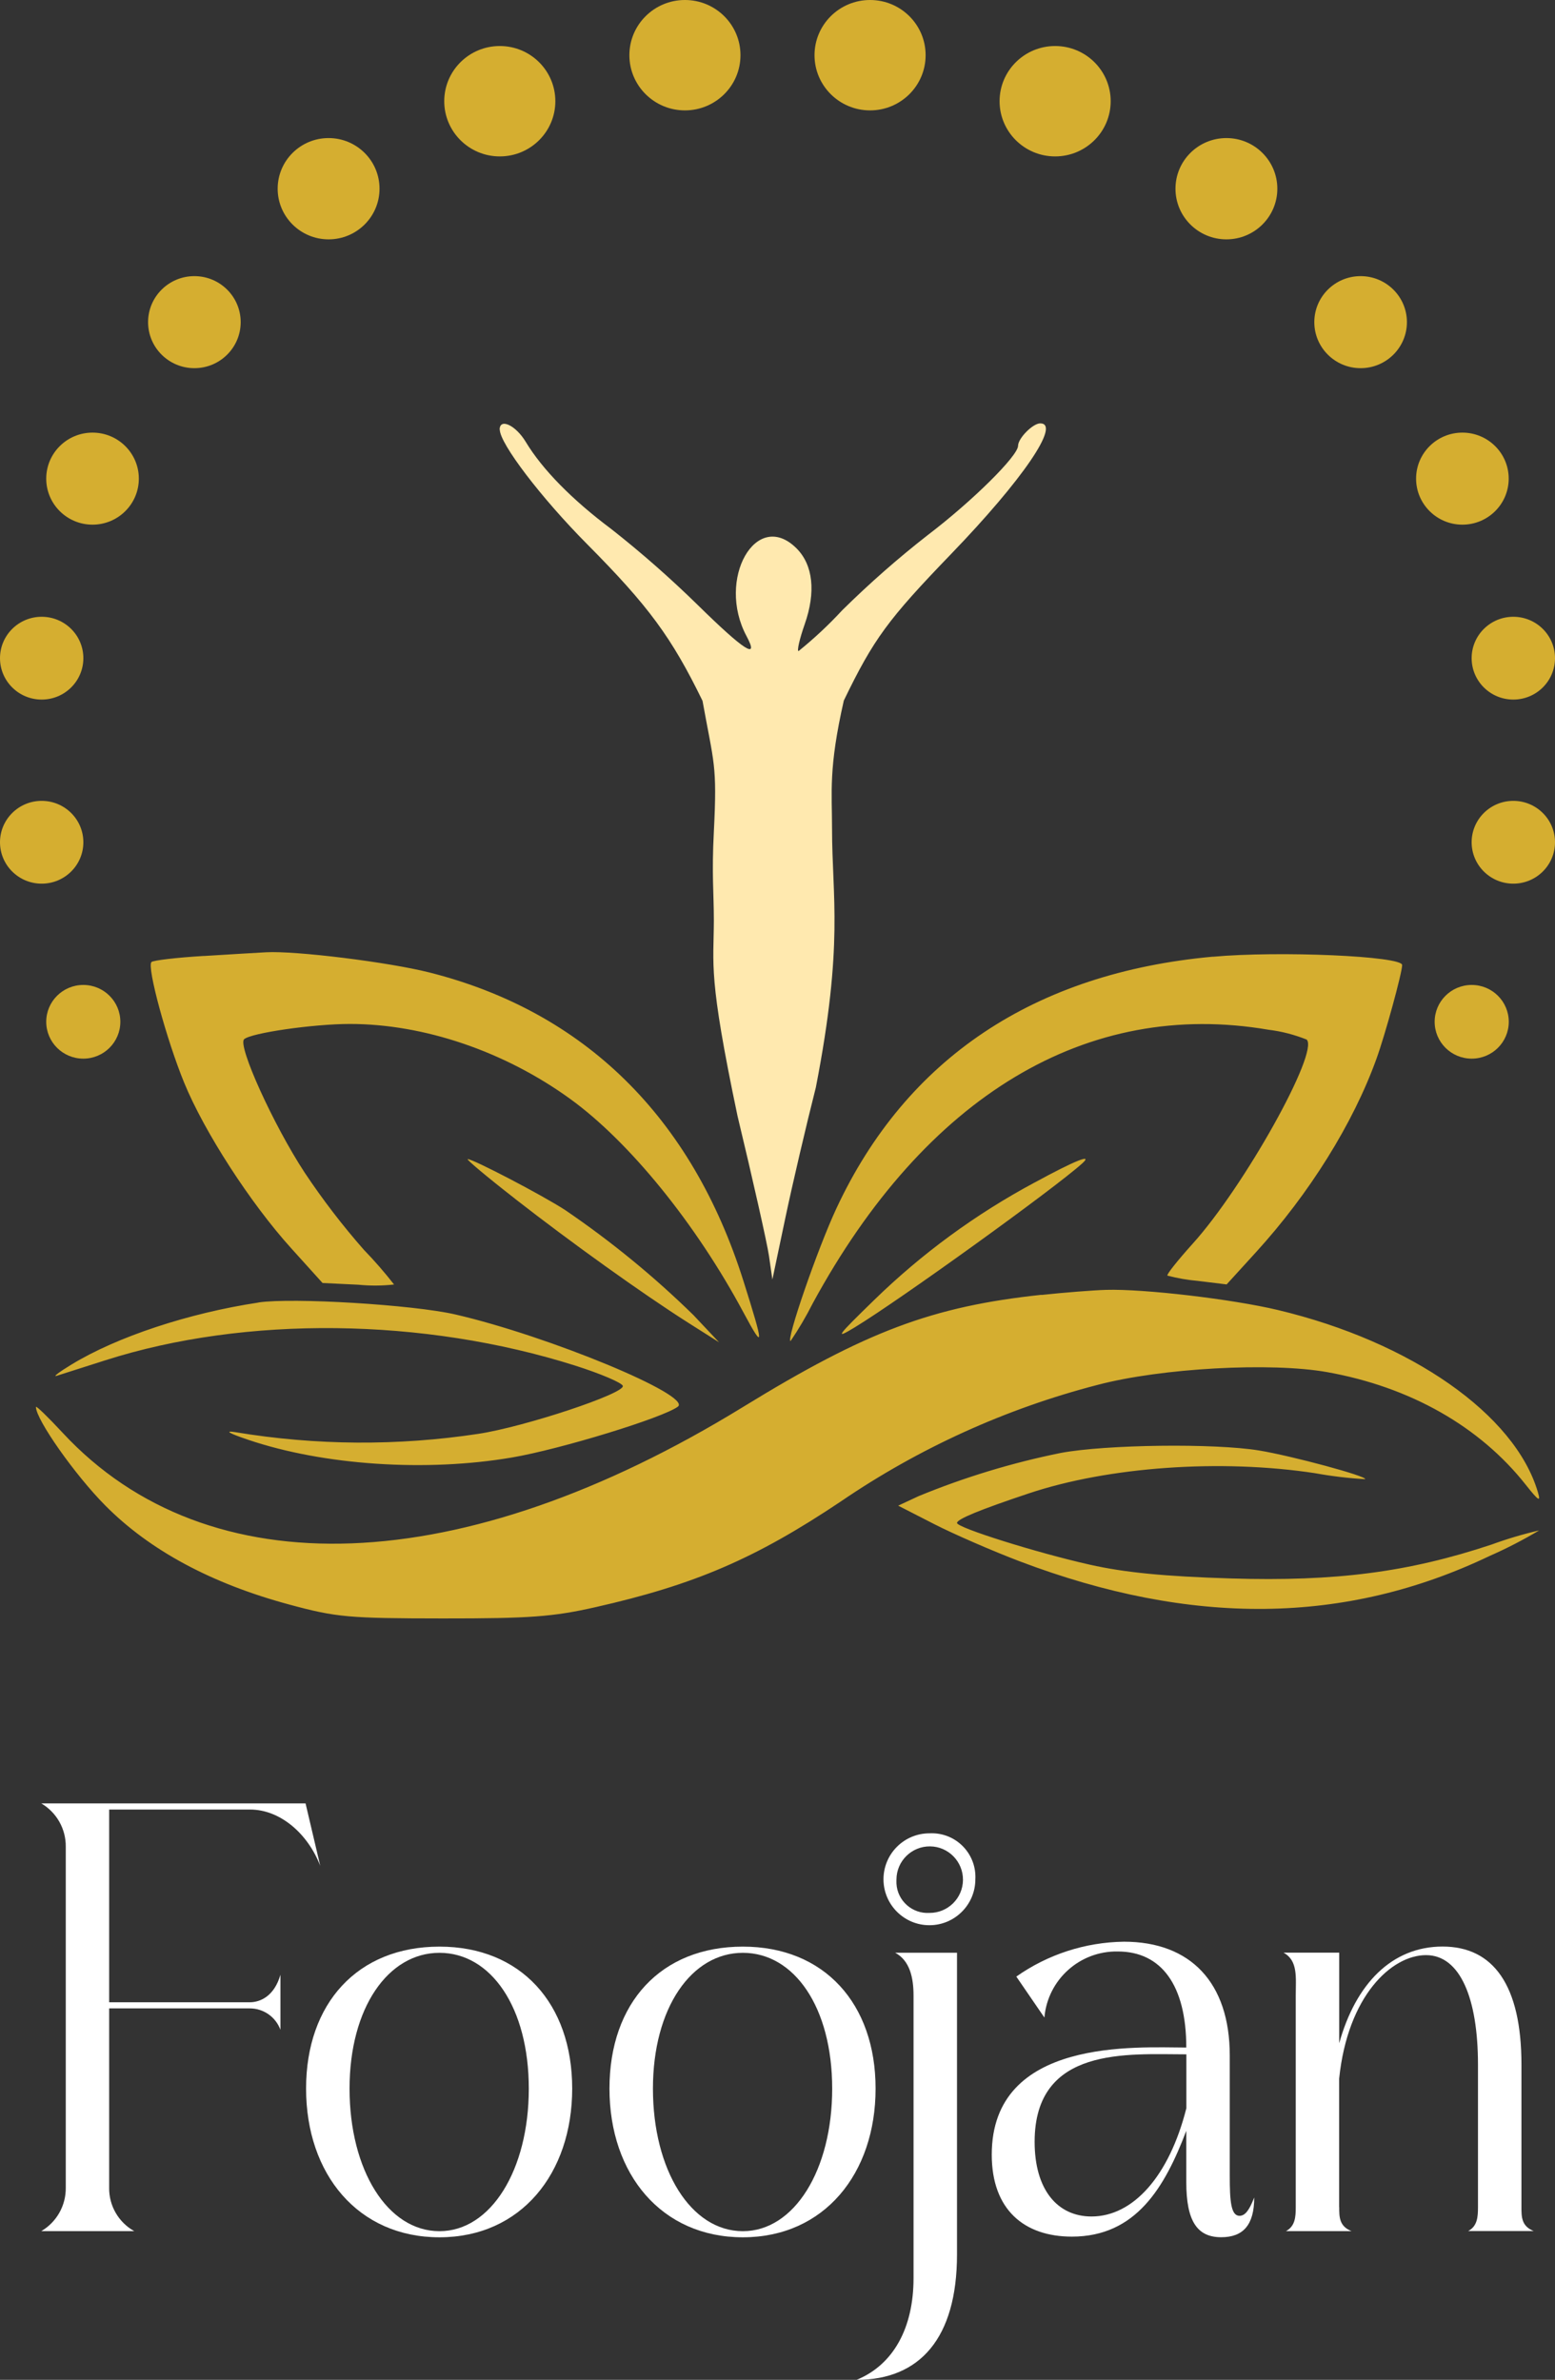 <?xml version="1.0" encoding="UTF-8"?> <svg xmlns="http://www.w3.org/2000/svg" id="Layer_2" viewBox="0 0 208.55 319.06"><rect x="0" y="0" width="208.55" height="319.06" fill="#333333" stroke="none"/><defs><style>.cls-1,.cls-2{fill:#d5ae30;}.cls-1,.cls-3{fill-rule:evenodd;}.cls-4{fill:#fff;}.cls-3{fill:#ffe9af;}</style></defs><g id="Layer_1-2"><g><path class="cls-3" d="M67.03,57.6c0,1.87,5.57,9.17,11.73,15.37,8.23,8.29,11.31,12.48,15.46,20.99,1.52,8.46,1.98,8.46,1.52,17.52-.3,5.79,0,8.24,0,11.93-.02,6.1-.78,7.4,3.17,26.19,2.06,8.57,3.96,17.01,4.22,18.76l.46,3.18,1.74-8.27c.96-4.55,2.8-12.42,4.09-17.49,3.75-19.29,2.17-25.46,2.17-34.67,0-4.99-.49-8.07,1.58-17.19,4.01-8.28,5.91-10.86,14.42-19.68,9.56-9.91,14.73-17.48,11.92-17.48-.99,0-2.97,2-2.97,3,0,1.36-6.13,7.42-12.08,11.95-4.03,3.14-7.87,6.52-11.51,10.11-1.81,1.96-3.77,3.79-5.85,5.47-.24,0,.13-1.62,.82-3.59,1.52-4.32,1.13-7.96-1.09-10.18-5.39-5.38-10.8,4.13-6.7,11.78,1.74,3.25-.31,1.94-6.51-4.15-3.69-3.61-7.56-7.02-11.62-10.21-5.27-3.94-9.26-8-11.49-11.7-1.35-2.24-3.5-3.24-3.5-1.63Z"></path><path class="cls-1" d="M27.35,128.16c-3.65,.22-6.81,.59-7.04,.82-.63,.64,2.03,10.43,4.4,16.2,2.69,6.56,8.89,16.15,14.35,22.18l4.2,4.65,4.8,.23c1.59,.16,3.2,.15,4.79-.03-1.26-1.61-2.6-3.16-4.03-4.63-2.88-3.27-5.54-6.74-7.96-10.37-4.18-6.37-9.02-17.04-8.12-17.88,.9-.84,9.28-2.05,14.18-2.05,9.95,0,20.77,3.68,29.58,10.07,7.93,5.75,16.86,16.75,23.21,28.61,2.79,5.2,2.79,4.62,.01-4.18-6.94-22.01-21.34-36.16-42.16-41.41-5.48-1.38-17.9-2.92-21.88-2.7-.94,.05-4.7,.27-8.35,.5Zm135.31,.1c-23.95,2.18-41.11,13.65-50.49,33.76-2.53,5.42-6.79,17.77-6.14,17.77,1.1-1.62,2.09-3.31,2.97-5.05,15.14-27.86,36.81-40.86,61.15-36.68,1.74,.21,3.45,.66,5.09,1.31,1.73,1.62-8.39,19.75-15.29,27.38-2,2.22-3.53,4.14-3.38,4.27,1.34,.35,2.72,.59,4.1,.71l3.84,.47,3.92-4.3c7.18-7.87,13.04-17.27,16.16-25.91,1.18-3.25,3.46-11.58,3.46-12.61,0-1.2-16.51-1.92-25.39-1.11h0Zm-93.61,32.44c7.63,5.95,17.1,12.73,23.27,16.65l4.12,2.61-3.43-3.64c-5.31-5.2-11.07-9.91-17.21-14.09-3.06-1.99-12.33-6.83-13.07-6.83-.26,0,2.59,2.39,6.33,5.3Zm69.74-2.18c-7.9,4.23-15.16,9.54-21.57,15.79-5.03,4.89-5.33,5.31-2.59,3.65,6.06-3.68,26.76-18.6,30.51-21.98,1.54-1.39-1.01-.37-6.34,2.54h0Zm.89,15.07c-14.66,1.57-23.49,4.89-40.06,15.06-37.68,23.13-71.72,24.42-91.2,3.46-1.98-2.13-3.6-3.7-3.6-3.48,0,1.68,5.24,9.12,9.3,13.21,5.97,6.02,14.23,10.46,24.68,13.28,6.32,1.71,7.94,1.85,20.59,1.86,11.61,.01,14.76-.22,20.43-1.5,13.33-3.01,21.47-6.51,32.9-14.15,10.51-7.18,22.2-12.49,34.52-15.67,8.51-2.24,23.19-3.05,30.76-1.7,11.12,1.99,20.44,7.27,26.62,15.09,1.76,2.22,2.05,2.39,1.62,.96-3.07-10.38-16.99-20.12-34.86-24.38-6.13-1.46-17.96-2.85-23.03-2.7-1.75,.05-5.65,.36-8.67,.68h0Zm-105.01,1.04c-9.36,1.41-18.97,4.59-25.05,8.29-1.7,1.03-2.6,1.72-2.01,1.53,.59-.19,3.53-1.13,6.52-2.08,18.78-6,42.69-5.73,63.03,.72,3.37,1.07,6.24,2.29,6.37,2.71,.33,1.01-13.16,5.49-19.36,6.43-10.81,1.64-21.81,1.57-32.6-.22-1.52-.24-.89,.14,1.72,1.02,10.1,3.42,23.87,4.34,35.39,2.37,6.5-1.11,20.24-5.32,22.23-6.81,1.97-1.48-17.33-9.47-29.83-12.36-5.67-1.31-21.87-2.29-26.42-1.61Zm107.61,20.16c-6.53,1.32-12.92,3.26-19.07,5.79l-2.75,1.28,4.8,2.46c2.64,1.35,7.81,3.6,11.49,5,23.05,8.74,43.72,8.51,63.02-.71,2.29-1.01,4.51-2.15,6.65-3.43-2.16,.5-4.28,1.13-6.36,1.89-11.15,3.71-20.88,4.98-35,4.55-8.85-.27-14.2-.79-18.87-1.84-7.1-1.59-17.84-4.96-17.84-5.6,0-.51,3.06-1.77,9.59-3.95,10.72-3.59,25.79-4.65,38.44-2.72,2.21,.4,4.45,.67,6.7,.8,.37-.37-9.84-3.13-14.24-3.85-6-.98-20.47-.8-26.56,.33Z"></path><ellipse class="cls-2" cx="116.69" cy="7.4" rx="7.45" ry="7.4"></ellipse><ellipse class="cls-2" cx="141.51" cy="13.57" rx="7.45" ry="7.4"></ellipse><ellipse class="cls-2" cx="164.48" cy="25.3" rx="6.83" ry="6.79"></ellipse><ellipse class="cls-2" cx="182.48" cy="43.19" rx="6.21" ry="6.17"></ellipse><ellipse class="cls-2" cx="196.13" cy="64.17" rx="6.21" ry="6.17"></ellipse><ellipse class="cls-2" cx="202.96" cy="88.24" rx="5.59" ry="5.55"></ellipse><ellipse class="cls-2" cx="202.96" cy="112.92" rx="5.59" ry="5.55"></ellipse><ellipse class="cls-2" cx="197.38" cy="136.99" rx="4.97" ry="4.94"></ellipse><ellipse class="cls-2" cx="91.86" cy="7.4" rx="7.45" ry="7.4"></ellipse><ellipse class="cls-2" cx="67.03" cy="13.57" rx="7.45" ry="7.4"></ellipse><ellipse class="cls-2" cx="44.07" cy="25.3" rx="6.83" ry="6.79"></ellipse><ellipse class="cls-2" cx="26.07" cy="43.19" rx="6.21" ry="6.17"></ellipse><ellipse class="cls-2" cx="12.41" cy="64.17" rx="6.21" ry="6.17"></ellipse><ellipse class="cls-2" cx="5.59" cy="88.24" rx="5.59" ry="5.55"></ellipse><ellipse class="cls-2" cx="5.59" cy="112.92" rx="5.59" ry="5.55"></ellipse><ellipse class="cls-2" cx="11.17" cy="136.99" rx="4.97" ry="4.94"></ellipse><path class="cls-4" d="M14.64,242.6v25.84h18.87c1.39,0,3.28-.82,4.1-3.69v7.38c-.63-1.72-2.27-2.87-4.1-2.87H14.64v24.04c-.04,2.41,1.26,4.65,3.36,5.82H5.54c2.06-1.21,3.31-3.43,3.28-5.82v-45.7c.03-2.39-1.22-4.61-3.28-5.82H40.98l1.97,8.37c-1.64-4.27-5.33-7.55-9.43-7.55H14.64Z"></path><path class="cls-4" d="M58.94,260.98c10.91,0,17.8,7.63,17.8,19.03s-6.89,19.94-17.8,19.94-17.89-8.45-17.89-19.94c0-11.4,6.89-19.03,17.89-19.03Zm0,38.15c6.89,0,11.98-8.2,11.98-19.11s-5.09-18.21-11.98-18.21-12.06,7.38-12.06,18.21c0,10.91,5.09,19.11,12.06,19.11Z"></path><path class="cls-4" d="M99.63,260.98c10.91,0,17.8,7.63,17.8,19.03s-6.89,19.94-17.8,19.94-17.89-8.45-17.89-19.94,6.89-19.03,17.89-19.03Zm0,38.15c6.89,0,11.98-8.2,11.98-19.11s-5.09-18.21-11.98-18.21-12.06,7.38-12.06,18.21c0,10.91,5.09,19.11,12.06,19.11Z"></path><path class="cls-4" d="M114.89,319.06c5-2.05,7.63-7.06,7.63-13.62v-37.9c0-2.38-.49-4.68-2.46-5.74h8.29v40.44c0,11.24-5,16.82-13.45,16.82Z"></path><path class="cls-4" d="M124.65,245.79c-3.4,0-6.16,2.76-6.16,6.16s2.76,6.16,6.16,6.16c3.4,0,6.16-2.76,6.16-6.16h0c.17-3.23-2.3-5.99-5.54-6.16-.21-.01-.42-.01-.63,0Zm0,10.67c-2.3,.14-4.29-1.62-4.42-3.92-.01-.19,0-.39,0-.58,.02-2.46,2.04-4.44,4.5-4.42,2.46,.02,4.44,2.04,4.42,4.5-.02,2.46-2.04,4.44-4.5,4.42h0Z"></path><path class="cls-4" d="M136.3,265c4.23-2.98,9.26-4.61,14.44-4.68,8.94,0,14.19,5.5,14.19,15.26v16.16c0,3.36,.16,5.33,1.31,5.33,.74,0,1.31-.74,1.97-2.46,0,3.69-1.48,5.33-4.43,5.33-3.2,0-4.68-2.13-4.68-7.38v-6.89c-2.87,7.55-6.73,14.19-15.34,14.19-6.4,0-10.75-3.61-10.75-10.99,0-15.75,19.53-14.36,26.09-14.36,0-8.37-3.36-12.88-9.19-12.88-5.1-.09-9.4,3.78-9.84,8.86l-3.77-5.5Zm22.81,10.42c-7.79,0-20.35-1.15-20.35,11.73,0,6.4,3.04,10.01,7.63,10.01,5.58,0,10.42-5.41,12.72-14.52v-7.22Z"></path><path class="cls-4" d="M179.61,295.92c0,1.31,0,2.54,1.64,3.2h-8.78c1.23-.66,1.31-1.89,1.31-3.2v-28.39c0-2.38,.33-4.68-1.64-5.74h7.47v12.14c2.21-7.96,7.06-12.96,13.86-12.96s10.58,5.17,10.58,15.83v19.11c0,1.31,0,2.54,1.64,3.2h-8.78c1.23-.66,1.31-1.89,1.31-3.2v-19.11c0-8.86-2.38-14.68-6.97-14.68s-10.5,5.41-11.65,16.57v17.23Z"></path></g></g></svg> 